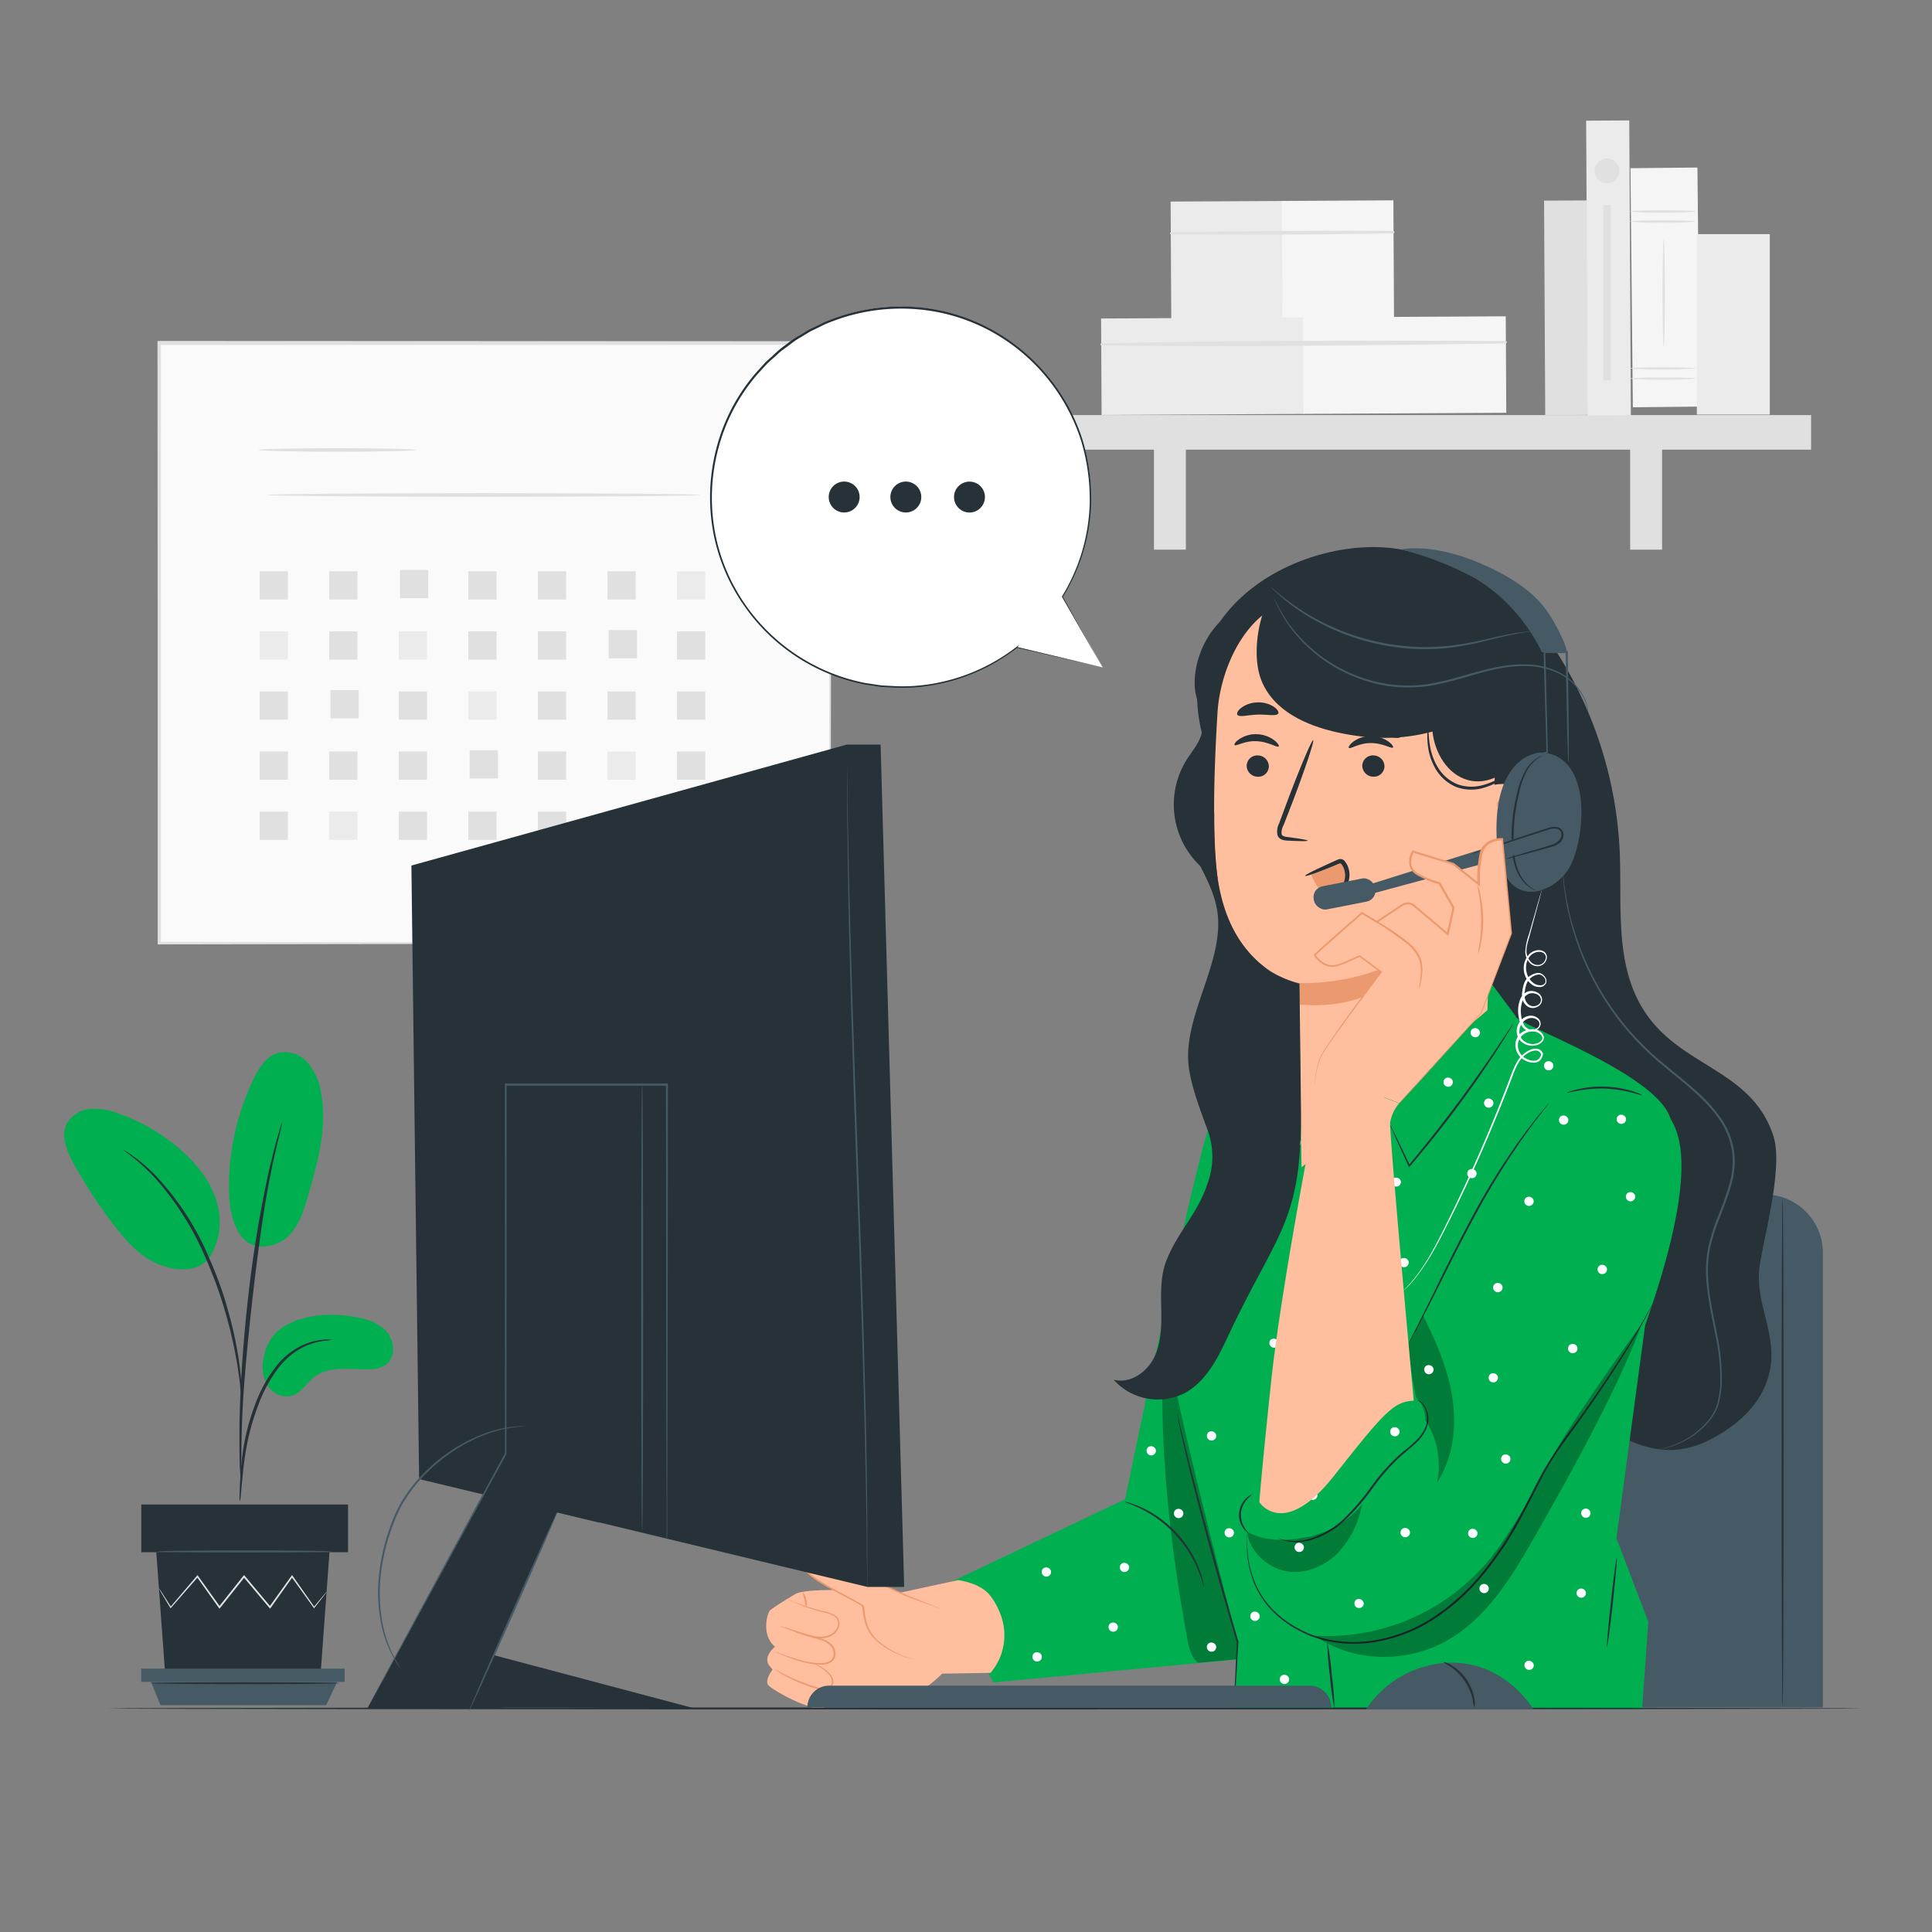 <svg xmlns="http://www.w3.org/2000/svg" viewBox="0 0 500 500"><rect x="0" y="0" width="500" height="500" fill="#808080" stroke="none"/><g id="freepik--background-complete--inject-2"><rect x="41.15" y="88.84" width="173.59" height="155.3" style="fill:#fafafa"></rect><path d="M214.74,244.14s0-1,0-2.88,0-4.69,0-8.32c0-7.29-.06-17.95-.1-31.52-.05-27.14-.12-65.91-.2-112.58l.39.39L41.17,89.3h0l.46-.46c0,56.5,0,109.67,0,155.3l-.41-.4,125.55.2,35.42.11,9.37,0,2.42,0,.83,0s-.26,0-.79,0l-2.37,0-9.29.05-35.32.11-125.82.2h-.41v-.41c0-45.63,0-98.8-.05-155.3v-.46h.48l173.57.07h.4v.39c-.08,46.77-.15,85.63-.2,112.82,0,13.54-.08,24.17-.1,31.44,0,3.6,0,6.36,0,8.25S214.74,244.14,214.74,244.14Z" style="fill:#e0e0e0"></path><path d="M107.71,116.43c0,.26-9.14.47-20.4.47s-20.41-.21-20.41-.47S76,116,87.31,116,107.71,116.18,107.71,116.43Z" style="fill:#e0e0e0"></path><path d="M181.26,128.1c0,.25-25.1.46-56,.46s-56.07-.21-56.07-.46,25.1-.47,56.07-.47S181.26,127.84,181.26,128.1Z" style="fill:#e0e0e0"></path><rect x="67.2" y="147.85" width="7.31" height="7.31" style="fill:#e0e0e0"></rect><rect x="85.2" y="147.85" width="7.31" height="7.31" style="fill:#e0e0e0"></rect><rect x="103.53" y="147.52" width="7.31" height="7.31" style="fill:#e0e0e0"></rect><rect x="121.2" y="147.85" width="7.31" height="7.31" style="fill:#e0e0e0"></rect><rect x="139.21" y="147.85" width="7.31" height="7.31" style="fill:#e0e0e0"></rect><rect x="157.21" y="147.85" width="7.31" height="7.31" style="fill:#e0e0e0"></rect><rect x="175.21" y="147.85" width="7.31" height="7.31" style="fill:#ebebeb"></rect><rect x="67.2" y="163.4" width="7.31" height="7.31" style="fill:#ebebeb"></rect><rect x="85.2" y="163.4" width="7.31" height="7.31" style="fill:#e0e0e0"></rect><rect x="103.2" y="163.4" width="7.31" height="7.31" style="fill:#ebebeb"></rect><rect x="121.2" y="163.4" width="7.31" height="7.31" style="fill:#e0e0e0"></rect><rect x="139.21" y="163.4" width="7.31" height="7.31" style="fill:#e0e0e0"></rect><rect x="157.54" y="163.06" width="7.31" height="7.31" style="fill:#e0e0e0"></rect><rect x="175.21" y="163.4" width="7.31" height="7.31" style="fill:#e0e0e0"></rect><rect x="67.2" y="178.94" width="7.31" height="7.31" style="fill:#e0e0e0"></rect><rect x="85.53" y="178.61" width="7.31" height="7.31" style="fill:#e0e0e0"></rect><rect x="103.2" y="178.94" width="7.31" height="7.31" style="fill:#e0e0e0"></rect><rect x="121.2" y="178.94" width="7.31" height="7.31" style="fill:#ebebeb"></rect><rect x="139.21" y="178.94" width="7.31" height="7.31" style="fill:#e0e0e0"></rect><rect x="157.21" y="178.94" width="7.31" height="7.31" style="fill:#e0e0e0"></rect><rect x="175.21" y="178.94" width="7.31" height="7.31" style="fill:#e0e0e0"></rect><rect x="67.2" y="194.49" width="7.31" height="7.31" style="fill:#e0e0e0"></rect><rect x="85.2" y="194.49" width="7.31" height="7.31" style="fill:#e0e0e0"></rect><rect x="103.2" y="194.49" width="7.31" height="7.31" style="fill:#e0e0e0"></rect><rect x="121.54" y="194.16" width="7.31" height="7.31" style="fill:#e0e0e0"></rect><rect x="139.21" y="194.49" width="7.31" height="7.31" style="fill:#e0e0e0"></rect><rect x="157.21" y="194.49" width="7.31" height="7.31" style="fill:#ebebeb"></rect><rect x="175.21" y="194.49" width="7.31" height="7.31" style="fill:#e0e0e0"></rect><rect x="67.2" y="210.04" width="7.31" height="7.31" style="fill:#e0e0e0"></rect><rect x="85.2" y="210.04" width="7.31" height="7.31" style="fill:#ebebeb"></rect><rect x="103.2" y="210.04" width="7.31" height="7.31" style="fill:#e0e0e0"></rect><rect x="121.2" y="210.04" width="7.31" height="7.31" style="fill:#e0e0e0"></rect><rect x="139.21" y="210.04" width="7.31" height="7.31" style="fill:#e0e0e0"></rect><rect x="157.54" y="209.71" width="7.31" height="7.31" style="fill:#e0e0e0"></rect><rect x="175.21" y="210.04" width="7.31" height="7.31" style="fill:#e0e0e0"></rect><rect x="399.75" y="51.92" width="11.16" height="55.51" transform="translate(-0.42 2.17) rotate(-0.31)" style="fill:#e0e0e0"></rect><rect x="303.04" y="52.11" width="28.89" height="30.64" transform="translate(-0.36 1.7) rotate(-0.31)" style="fill:#ebebeb"></rect><rect x="331.8" y="51.95" width="28.89" height="30.64" transform="translate(-0.36 1.85) rotate(-0.31)" style="fill:#f5f5f5"></rect><path d="M303,60.65q28.8.24,57.64-.27a.31.31,0,0,0,0-.61c-19.19-.11-38.44,0-57.63.35a.27.27,0,0,0,0,.53Z" style="fill:#e0e0e0"></path><rect x="285.02" y="82.3" width="52.49" height="24.97" transform="translate(-0.5 1.67) rotate(-0.31)" style="fill:#ebebeb"></rect><rect x="337.26" y="82.02" width="52.49" height="24.97" transform="translate(-0.5 1.95) rotate(-0.31)" style="fill:#f5f5f5"></rect><path d="M285,89.39c34.87.4,69.86,0,104.72-.52a.31.31,0,0,0,0-.61c-34.87-.18-69.86-.16-104.72.6a.27.27,0,0,0,0,.53Z" style="fill:#e0e0e0"></path><rect x="265.36" y="107.42" width="203.35" height="8.95" style="fill:#e0e0e0"></rect><rect x="298.65" y="111.72" width="8.25" height="30.53" style="fill:#e0e0e0"></rect><rect x="421.88" y="111.72" width="8.26" height="30.53" style="fill:#e0e0e0"></rect><rect x="410.7" y="31.22" width="11.16" height="76.34" transform="translate(-0.37 2.23) rotate(-0.31)" style="fill:#ebebeb"></rect><rect x="421.91" y="45.44" width="17.33" height="61.87" transform="matrix(1, -0.01, 0.01, 1, -0.4, 2.31)" style="fill:#f5f5f5"></rect><path d="M439,57.32a64,64,0,0,1-8.67.3,63.88,63.88,0,0,1-8.66-.3c0-.17,3.88-.3,8.66-.3S439,57.15,439,57.32Z" style="fill:#e0e0e0"></path><path d="M439,54.72a64,64,0,0,1-8.67.3,63.88,63.88,0,0,1-8.66-.3c0-.17,3.88-.3,8.66-.3S439,54.55,439,54.72Z" style="fill:#e0e0e0"></path><path d="M439,98a125.29,125.29,0,0,1-17.33,0c0-.17,3.88-.3,8.66-.3S439,97.79,439,98Z" style="fill:#e0e0e0"></path><path d="M439,95.36a125.29,125.29,0,0,1-17.33,0c0-.17,3.88-.3,8.66-.3S439,95.19,439,95.36Z" style="fill:#e0e0e0"></path><path d="M430.57,89.69c-.16,0-.3-6.24-.3-13.94s.14-13.94.3-13.94.3,6.24.3,13.94S430.74,89.69,430.57,89.69Z" style="fill:#e0e0e0"></path><rect x="439.15" y="60.59" width="18.87" height="46.7" style="fill:#ebebeb"></rect><path d="M419.11,44.22a3.21,3.21,0,1,1-3.2-3.21A3.21,3.21,0,0,1,419.11,44.22Z" style="fill:#e0e0e0"></path><rect x="414.91" y="53.04" width="1.98" height="45.42" style="fill:#e0e0e0"></rect></g><g id="freepik--Plant--inject-2"><path d="M74.26,342.83c5.24-2.7,11.4-3.05,17.21-2.09,3.12.52,6.37,1.45,8.5,3.8s2.52,6.47.08,8.48c-1.45,1.2-3.47,1.38-5.35,1.36-4.55-.05-9.6-.85-13.23,1.88-2.08,1.57-3.46,4.16-5.93,4.93s-5.17-.68-6.45-2.87a10,10,0,0,1-.73-7.39A11.28,11.28,0,0,1,74.26,342.83Z" style="fill:#00b050"></path><path d="M62.27,319.69c3.2,4.57,9.42,3.05,12.31.27s4.1-6.84,5.21-10.69c2.53-8.81,5.09-18,3.2-27a14.93,14.93,0,0,0-3.45-7.34,7.84,7.84,0,0,0-7.43-2.48c-3.14.83-5.08,3.9-6.49,6.83a64.33,64.33,0,0,0-6.37,27.64c0,4.45.51,9.12,3,12.8" style="fill:#00b050"></path><path d="M53.48,326.25c3.48-4.13,4.14-10.14,2.59-15.31s-5-9.56-9.06-13.15a48.81,48.81,0,0,0-16.23-9.57,17.2,17.2,0,0,0-7.3-1.24,7.66,7.66,0,0,0-6.13,3.7c-1.71,3.26-.07,7.21,1.7,10.44a123.66,123.66,0,0,0,10.66,16.23c3.2,4.12,6.86,8.18,11.73,10S51.37,329,54,325.66" style="fill:#00b050"></path><path d="M62.06,388.63a10.36,10.36,0,0,0,.29-2.07c.14-1.52.33-3.41.55-5.67a81.17,81.17,0,0,1,1.27-8.32,65.1,65.1,0,0,1,3-9.81,36.33,36.33,0,0,1,5-8.88,18.63,18.63,0,0,1,6.34-5.26A17.67,17.67,0,0,1,83.87,347a10.14,10.14,0,0,0,2.07-.3,9.45,9.45,0,0,0-2.1,0,16.31,16.31,0,0,0-5.57,1.44,18.74,18.74,0,0,0-6.68,5.31,35.56,35.56,0,0,0-5.19,9.06,60,60,0,0,0-3,10,70.8,70.8,0,0,0-1.11,8.42c-.18,2.41-.24,4.36-.28,5.71A9.23,9.23,0,0,0,62.06,388.63Z" style="fill:#263238"></path><path d="M62.45,384.27a4.45,4.45,0,0,0,0-1v-2.76c0-2.39,0-5.85.12-10.12.21-8.55,1-17.75,2.37-30.72,1.34-12.19,3.15-26.39,5.06-35.61.4-2.1.82-4,1.2-5.64s.69-3.09,1-4.25.48-2,.65-2.67a4,4,0,0,0,.17-1,3.58,3.58,0,0,0-.34.9c-.21.69-.47,1.57-.8,2.64s-.72,2.56-1.13,4.22-.89,3.53-1.34,5.62a315.74,315.74,0,0,0-5.32,33c-1.42,13-2.06,24.83-2.12,33.39,0,4.29,0,7.76.15,10.15.07,1.12.13,2,.17,2.75A4.1,4.1,0,0,0,62.45,384.27Z" style="fill:#263238"></path><path d="M62.5,361.45a18.15,18.15,0,0,0,0-2.88,78.38,78.38,0,0,0-.88-7.8,102.25,102.25,0,0,0-2.53-11.36A92.88,92.88,0,0,0,54.31,326a71.64,71.64,0,0,0-14-21.73,36.68,36.68,0,0,0-3.28-3.05c-.51-.42-.95-.85-1.41-1.18l-1.27-.88A18,18,0,0,0,32,297.57c-.14.18,3.43,2.29,7.94,7.08A75.57,75.57,0,0,1,53.53,326.3a107.1,107.1,0,0,1,4.78,13.32c1.24,4.18,2.07,8,2.69,11.25s.94,5.89,1.15,7.73A20.42,20.42,0,0,0,62.5,361.45Z" style="fill:#263238"></path><polygon points="40.45 401.71 42.73 433.04 82.98 433.04 85.27 401.71 40.45 401.71" style="fill:#263238"></polygon><rect x="36.56" y="389.36" width="53.51" height="12.35" style="fill:#263238"></rect><polygon points="36.56 431.84 36.56 435.26 39.07 435.26 89.19 435.26 89.19 431.84 36.56 431.84" style="fill:#455a64"></polygon><polygon points="41.54 441.29 39.07 435.26 87.27 435.26 84.39 441.29 41.54 441.29" style="fill:#455a64"></polygon><path d="M84.52,412a1.22,1.22,0,0,1-.19.28c-.16.22-.35.48-.6.8l-2.34,3-.11.14-.1-.14-5.76-8h.33l-5.67,8-.18.25-.2-.23-6.72-8h.39c-.12.14-.25.3-.37.46l-6,7.54-.2.25-.18-.26-5.68-8,.33,0c-2.79,3.19-5.17,5.89-7,8l-.12.14-.09-.16c-.93-1.54-1.66-2.78-2.19-3.67-.23-.4-.42-.72-.56-1a1.41,1.41,0,0,1-.18-.35s.09.1.24.31l.62.94,2.3,3.61-.22,0,6.87-8.06.18-.2.15.22,5.73,8H56.6l6-7.55.37-.46.2-.24.19.23c2.36,2.81,4.62,5.52,6.71,8h-.38l5.73-8,.17-.23.16.23,5.64,8.06h-.2L83.63,413l.65-.76Q84.51,411.93,84.52,412Z" style="fill:#e0e0e0"></path><path d="M85.83,401.5c0,.14-10.09.25-22.52.25s-22.53-.11-22.53-.25,10.08-.25,22.53-.25S85.83,401.36,85.83,401.5Z" style="fill:#455a64"></path><path d="M87.86,435.6c0,.14-11,.25-24.48.25s-24.48-.11-24.48-.25,11-.25,24.48-.25S87.86,435.46,87.86,435.6Z" style="fill:#263238"></path></g><g id="freepik--Chair--inject-2"><path d="M363.1,309.11h93.53a15.13,15.13,0,0,1,15.13,15.13V441.86a0,0,0,0,1,0,0H348a0,0,0,0,1,0,0V324.24A15.13,15.13,0,0,1,363.1,309.11Z" style="fill:#455a64"></path><path d="M461.34,309.79c.15,0,.26,29.55.26,66s-.11,66-.26,66-.26-29.55-.26-66S461.2,309.79,461.34,309.79Z" style="fill:#263238"></path></g><g id="freepik--Character--inject-2"><path d="M400.36,165a105.06,105.06,0,0,1,18.82,55.34c.58,13.3-1.21,27.47,5.1,39.19,9.06,16.82,28.65,16.25,34.65,34.38,2.61,7.89-2.2,25.24-3.5,33.45-1.47,9.32,4.23,17.15,2.76,26.48-1.35,8.55-7.75,14.65-15.43,18.63-6.84,3.54-13.16,3.64-20.27.69-13.56-5.61-24.84-11.53-34.49-22.57-13.56-15.5-17.66-37-20-57.43a503.87,503.87,0,0,1,3.07-135.75" style="fill:#263238"></path><path d="M429.35,375.07a3.59,3.59,0,0,1,.43-.11c.29-.07.73-.14,1.29-.31a22,22,0,0,0,10.86-6.83,12.81,12.81,0,0,0,2.42-4.29,23.54,23.54,0,0,0,.85-5.49,54.09,54.09,0,0,0-1.3-12.74c-.87-4.54-2-9.38-2.34-14.63a30.3,30.3,0,0,1,.57-8,51.29,51.29,0,0,1,2.54-8,85.74,85.74,0,0,0,2.86-8.13,20.74,20.74,0,0,0,.7-8.7,19.67,19.67,0,0,0-3.25-8.08,37.08,37.08,0,0,0-5.67-6.42c-4.13-3.86-8.6-7-12.42-10.62a70.35,70.35,0,0,1-16.18-22.34,68.47,68.47,0,0,1-3.72-10c-.48-1.49-.76-2.93-1.1-4.23s-.49-2.52-.71-3.6c-.31-2.19-.55-3.88-.61-5,0-.56-.08-1-.1-1.32s0-.45,0-.45,0,.15.07.45.09.75.16,1.31c.09,1.15.36,2.84.7,5,.23,1.08.48,2.28.75,3.59s.64,2.71,1.14,4.2a69.73,69.73,0,0,0,3.77,9.9,70.68,70.68,0,0,0,16.17,22.14c3.8,3.54,8.28,6.71,12.45,10.59a37.85,37.85,0,0,1,5.75,6.51,20.16,20.16,0,0,1,3.33,8.3,21.2,21.2,0,0,1-.71,8.91c-.78,2.84-1.87,5.53-2.88,8.17a52.13,52.13,0,0,0-2.54,7.9,29.77,29.77,0,0,0-.57,7.89c.27,5.18,1.43,10,2.29,14.57a54.48,54.48,0,0,1,1.24,12.84,24.56,24.56,0,0,1-.9,5.58,13.53,13.53,0,0,1-2.51,4.37,20.72,20.72,0,0,1-6.32,4.95,20.24,20.24,0,0,1-4.75,1.8A11.69,11.69,0,0,1,429.35,375.07Z" style="fill:#455a64"></path><path d="M243.16,410.8l48-22.79s18.69-90.75,22.23-97.56,18.3-12.7,18.3-12.7l-2.47,122.88L324.82,429l-67.68,6.41Z" style="fill:#00b050"></path><path d="M202.21,432.3c-.27,0-1.6.82-.49,2.93s9.25,9.08,11.64,6.65-1.26-5.39-1.26-5.39Z" style="fill:#ffbe9d"></path><path d="M212.44,436.58s9.82,1.24,13.59,2.68c4.11,1.56,9.11.49,12.47-1.78a35.49,35.49,0,0,0,5.32-4.34l12.52-.2a15,15,0,0,0,2.44-15.51,16.83,16.83,0,0,0-2.86-4.89c-1.49-1.61-3.84-2.91-7.9-3.61l-14.87,3.21s-23-1.65-27.14.29c0,0-5.15,3.05-6.74,4.33-.6.49-2.43,6.35,1.32,9.4,0,0-3.26,2.59-1.49,4.92l.84,1s-2.19,2.84-1.06,4.08,11,7,14.51,5.64.61-4.65-.95-5.25" style="fill:#ffbe9d"></path><path d="M203.06,421.09a10.83,10.83,0,0,1,1.22.44c.77.29,1.9.71,3.32,1.16.7.23,1.48.46,2.33.68s1.76.41,2.71.72a5.79,5.79,0,0,1,2.7,1.63,3.31,3.31,0,0,1,.72,3.29,2.58,2.58,0,0,1-1.21,1.31,4.7,4.7,0,0,1-1.64.46,13.87,13.87,0,0,1-3.13-.17,28,28,0,0,1-5.08-1.32c-1.41-.5-2.52-1-3.29-1.3a6.53,6.53,0,0,1-1.17-.56,10.54,10.54,0,0,1,1.23.41c.78.28,1.91.71,3.32,1.17a30,30,0,0,0,5,1.23,13.82,13.82,0,0,0,3,.14,4.19,4.19,0,0,0,1.49-.42,2.16,2.16,0,0,0,1-1.1A2.93,2.93,0,0,0,215,426a5.47,5.47,0,0,0-2.51-1.53c-.92-.31-1.84-.51-2.68-.75s-1.63-.49-2.33-.73c-1.42-.49-2.53-1-3.29-1.29A6.83,6.83,0,0,1,203.06,421.09Z" style="fill:#eb996e"></path><path d="M203.94,414a8.43,8.43,0,0,1,1.21.44c.78.3,1.9.73,3.3,1.19s3.09,1,5,1.43a6.9,6.9,0,0,1,2.91,1.18,2.43,2.43,0,0,1,.85,1.51,3.11,3.11,0,0,1-.25,1.75,4.19,4.19,0,0,1-2.57,2.18,6.75,6.75,0,0,1-3.13.25,30.08,30.08,0,0,1-5-1.46l-3.31-1.16a9.24,9.24,0,0,1-1.2-.47,7.63,7.63,0,0,1,1.25.32l3.35,1a34,34,0,0,0,5,1.36,6.49,6.49,0,0,0,2.95-.26,3.83,3.83,0,0,0,2.33-2,2.33,2.33,0,0,0-.49-2.79,6.65,6.65,0,0,0-2.74-1.11c-1.91-.48-3.6-1-5-1.52s-2.5-1-3.26-1.32A8.06,8.06,0,0,1,203.94,414Z" style="fill:#eb996e"></path><path d="M208.67,416a12.45,12.45,0,0,1-.45-2,11,11,0,0,1-.49-2,3.53,3.53,0,0,1,.89,1.87A3.32,3.32,0,0,1,208.67,416Z" style="fill:#eb996e"></path><path d="M243.3,416.32,234.55,413s-24.29-11.34-24.7-10.72-1.73.54-1.44,3.5,14.44,8.94,14.89,10-.3,6.22,4.93,9.93,9,3.8,9,3.8" style="fill:#ffbe9d"></path><path d="M237.23,429.42H237l-.6-.06a14.55,14.55,0,0,1-2.27-.55,22.21,22.21,0,0,1-7.42-4.27,10.46,10.46,0,0,1-3-5.11,23.22,23.22,0,0,1-.52-3.27,1.82,1.82,0,0,0-.09-.37.72.72,0,0,0-.23-.24,7.92,7.92,0,0,0-.71-.46c-.49-.29-1-.57-1.54-.85-2.1-1.13-4.35-2.26-6.61-3.56a39.45,39.45,0,0,1-3.37-2.13,12.28,12.28,0,0,1-1.58-1.32,4,4,0,0,1-.67-.84,1.64,1.64,0,0,1-.2-.55,2.47,2.47,0,0,1,0-.54,3.83,3.83,0,0,1,.37-2.11,2.57,2.57,0,0,1,.77-.77,1.71,1.71,0,0,0,.34-.29s0,0,.08-.09a.25.25,0,0,1,.17-.05.76.76,0,0,1,.17,0l.27.07c1.31.4,2.52.93,3.73,1.43,2.4,1,4.69,2,6.87,3,4.37,2,8.27,3.78,11.55,5.32.82.37,1.59.76,2.33,1.08l2.14.84,3.43,1.36,2.16.87.55.24c.13,0,.19.08.19.09s-.07,0-.2-.06l-.57-.19-2.19-.81L236.89,414l-2.16-.81c-.76-.31-1.53-.69-2.35-1.06l-11.58-5.23c-2.19-1-4.48-2-6.88-3-1.2-.49-2.42-1-3.68-1.41l-.22-.05s-.08,0-.08,0,0,0,0,0,0-.06,0-.1l0,0c.28.18.07.06.13.1l0,0a1.83,1.83,0,0,1-.42.38,2.05,2.05,0,0,0-.66.65,3.48,3.48,0,0,0-.32,1.89,1.87,1.87,0,0,0,.21.9,3.85,3.85,0,0,0,.6.76,11.72,11.72,0,0,0,1.53,1.27c1.08.78,2.21,1.46,3.33,2.11,2.25,1.3,4.48,2.44,6.59,3.57.53.29,1,.57,1.55.88a8.63,8.63,0,0,1,.75.48,1,1,0,0,1,.34.39,2,2,0,0,1,.1.45,25.93,25.93,0,0,0,.49,3.24,10.28,10.28,0,0,0,2.86,5,22.74,22.74,0,0,0,7.27,4.33,16.07,16.07,0,0,0,2.23.61c.26.06.46.08.6.1Z" style="fill:#eb996e"></path><path d="M210.44,430.56a3,3,0,0,1,.93.27,9.41,9.41,0,0,1,2.29,1.32,8.39,8.39,0,0,1,1.32,1.29,2.73,2.73,0,0,1,.71,2,2.26,2.26,0,0,1-1.62,1.75,4.32,4.32,0,0,1-2.54-.08,46.55,46.55,0,0,1-8.06-3.23,24.15,24.15,0,0,1-2.26-1.34,3.86,3.86,0,0,1-.77-.58,4.72,4.72,0,0,1,.85.44c.54.31,1.32.74,2.31,1.22a56.46,56.46,0,0,0,8,3.1,4,4,0,0,0,2.32.09,1.9,1.9,0,0,0,1.37-1.42,2.45,2.45,0,0,0-.6-1.78,8.33,8.33,0,0,0-1.24-1.27A13.89,13.89,0,0,0,210.44,430.56Z" style="fill:#eb996e"></path><g style="opacity:0.3"><path d="M324.48,429c-7.86-26.51-14.79-60.65-22.65-87.16-2.88,24.47.72,56.78,5.22,81,.53,2.84.77,5.62,3,7.49L324.48,429"></path></g><path d="M311.61,410.8c-.11,0-.44-1.73-1.51-4.38a31.09,31.09,0,0,0-2.25-4.46,33.83,33.83,0,0,0-3.7-4.86,32.94,32.94,0,0,0-4.58-4.05,29.8,29.8,0,0,0-4.28-2.58c-2.56-1.26-4.28-1.72-4.25-1.82a5.38,5.38,0,0,1,1.22.29,10.15,10.15,0,0,1,1.39.46,18.21,18.21,0,0,1,1.8.74,28,28,0,0,1,4.4,2.52,32,32,0,0,1,4.69,4.08,32.35,32.35,0,0,1,3.72,5,28.6,28.6,0,0,1,2.19,4.57c.27.67.43,1.3.6,1.85a10.28,10.28,0,0,1,.36,1.43A6.39,6.39,0,0,1,311.61,410.8Z" style="fill:#263238"></path><path d="M326.59,276.51S301.46,332.66,301.46,343s18.83,81.93,18.83,81.93c-.18,2.85-.91,17.12-.91,17.12l105.59.37h0l1.61-22.7-8.24-21.63,8.23-61.15s5.54-35.5,6-45.43c.62-12.42-41.46-26.82-40.31-28.54L385,253.21,343.39,287l-8.23-23.76-9.86,9.31Z" style="fill:#00b050"></path><path d="M395.74,291.45C384.31,310.78,363.4,346,363.4,346l-37.48,42.74s-2.45,21.71,2.45,28.37,13.31,11.21,13.31,11.21,9.89,0,22.46-10.51,47.24-53.94,47.24-53.94l11.91-14.37s14.2-34.88,11.55-52.63c-1-6.85-3.94-9.69-7.82-12.83C417.25,276.17,402.13,280.64,395.74,291.45Z" style="fill:#00b050"></path><path d="M427.7,337.4a3.09,3.09,0,0,1-.18.4c-.13.28-.32.65-.55,1.14-.5,1-1.26,2.45-2.3,4.29-2.07,3.69-5.29,8.9-9.49,15.19-2.11,3.14-4.46,6.55-7.05,10.17s-5.53,7.35-7.95,11.71-4.62,9.12-7.27,13.88a87.68,87.68,0,0,1-9.53,13.91,55.74,55.74,0,0,1-12.62,11.16,39.74,39.74,0,0,1-14.62,5.66,32.77,32.77,0,0,1-14.16-.6,26.83,26.83,0,0,1-6-2.43,27.39,27.39,0,0,1-4.94-3.34,22.41,22.41,0,0,1-3.72-3.93,22.1,22.1,0,0,1-2.46-4.16,26.32,26.32,0,0,1-2-7.44,34.38,34.38,0,0,1-.17-4.87c0-.54.06-1,.08-1.27a3,3,0,0,1,0-.43,2.85,2.85,0,0,1,0,.43c0,.31,0,.73,0,1.27a37,37,0,0,0,.26,4.84,26.58,26.58,0,0,0,2.08,7.35,22.35,22.35,0,0,0,2.46,4.08,21.91,21.91,0,0,0,3.7,3.85,27.06,27.06,0,0,0,4.89,3.27,26.74,26.74,0,0,0,5.91,2.37,32.55,32.55,0,0,0,14,.54,39.34,39.34,0,0,0,14.42-5.62A55.45,55.45,0,0,0,383,407.75a86.77,86.77,0,0,0,9.47-13.82c2.65-4.73,4.79-9.53,7.3-13.87a130.12,130.12,0,0,1,8-11.73c2.6-3.6,5-7,7.09-10.12,4.24-6.25,7.5-11.43,9.62-15.08,1.07-1.83,1.86-3.26,2.38-4.24l.61-1.12A1.93,1.93,0,0,1,427.7,337.4Z" style="fill:#263238"></path><path d="M324,386.83c0,.07-.53.4-1.22,1.17a6,6,0,0,0-.68,7.36c.53.88,1,1.31,1,1.37s-.63-.28-1.29-1.16a5.9,5.9,0,0,1,.73-7.83A3,3,0,0,1,324,386.83Z" style="fill:#263238"></path><path d="M330.93,398.17a3,3,0,0,1,.59.14l.7.19,1,.18a13.93,13.93,0,0,0,6.18-.58,22.63,22.63,0,0,0,8-4.68,60.24,60.24,0,0,0,7.45-8.65,52.29,52.29,0,0,1,7.69-8.59c1.36-1.14,2.69-2.15,3.8-3.24a10.65,10.65,0,0,0,2.5-3.45,6.29,6.29,0,0,0-.57-5.9,4.64,4.64,0,0,0-1.81-1.35,3.07,3.07,0,0,1,.58.17,3.83,3.83,0,0,1,1.39,1.06,6.46,6.46,0,0,1,.76,6.16,11.12,11.12,0,0,1-2.54,3.62c-1.13,1.12-2.47,2.16-3.8,3.3a53.4,53.4,0,0,0-7.58,8.54,59.05,59.05,0,0,1-7.56,8.7,22.63,22.63,0,0,1-8.16,4.66,13.59,13.59,0,0,1-6.33.43l-1-.23c-.28-.08-.51-.18-.69-.24A2.71,2.71,0,0,1,330.93,398.17Z" style="fill:#263238"></path><path d="M400.83,285.51a5.42,5.42,0,0,1-.42.6c-.33.42-.75,1-1.28,1.67-1.14,1.42-2.71,3.54-4.63,6.18a202.28,202.28,0,0,0-13.33,21.67c-4.72,8.76-8.62,16.89-11.61,22.69-1.48,2.91-2.7,5.25-3.59,6.85L365,347a3.67,3.67,0,0,1-.39.62,3.88,3.88,0,0,1,.29-.67l.94-1.89,3.43-6.91c2.9-5.85,6.76-14,11.48-22.78a182,182,0,0,1,13.5-21.64c2-2.61,3.57-4.71,4.76-6.09l1.36-1.61A3.18,3.18,0,0,1,400.83,285.51Z" style="fill:#263238"></path><g style="opacity:0.3"><path d="M322.8,396.44c4.87,2.64,10.23,2.36,15.67,1.3a24.32,24.32,0,0,0,14-8.38A24.29,24.29,0,0,1,346,402.14c-3.46,3.39-8.48,5.35-13.24,4.48s-9.58-5.35-10-10.18"></path></g><g style="opacity:0.3"><path d="M368.9,367.58a21.49,21.49,0,0,1,3,16.12c4.13-6.32,5.1-14.32,4-21.79s-4.15-14.52-7.53-21.27c0,0-3.72,6.3-3.76,7-.18,3.64,1.16,10.48,1.86,14.05a7.81,7.81,0,0,1,2.27,7.06"></path></g><g style="opacity:0.3"><path d="M339.32,422.6c9.94,7.75,24.69,8.11,35.56,1.75,10.47-6.13,16.92-17.17,22.9-27.72,9.27-16.34,20.57-36.55,27.19-54.13,0,0-18.55,25.31-24.14,36.22A180.05,180.05,0,0,1,388.17,400a54.56,54.56,0,0,1-47.88,23.33"></path></g><path d="M319.38,442a1,1,0,0,1,0-.31c0-.24,0-.54,0-.91,0-.85.07-2,.13-3.47.14-3,.33-7.3.57-12.43V425c-1.79-6-3.89-13.28-6.07-21.14-2.88-10.42-5.31-19.9-6.95-26.79-.81-3.44-1.45-6.24-1.85-8.18-.19-.93-.34-1.68-.45-2.23a6.68,6.68,0,0,1-.13-.79,4.09,4.09,0,0,1,.23.76l.55,2.22c.49,2,1.17,4.74,2,8.13,1.73,6.87,4.22,16.33,7.1,26.74,2.17,7.86,4.24,15.14,6,21.15v.07c-.31,5.13-.57,9.4-.76,12.44-.1,1.45-.18,2.61-.24,3.46,0,.36-.06.66-.08.9A1.05,1.05,0,0,1,319.38,442Z" style="fill:#263238"></path><path d="M425,283.46c0,.08-1.08-.3-2.81-.73a33.9,33.9,0,0,0-6.89-1,33.18,33.18,0,0,0-6.94.54c-1.76.33-2.83.63-2.85.55a2.58,2.58,0,0,1,.72-.32,20.62,20.62,0,0,1,2.05-.59,27.22,27.22,0,0,1,7-.7,27.63,27.63,0,0,1,7,1.12,17,17,0,0,1,2,.72C424.78,283.3,425,283.42,425,283.46Z" style="fill:#263238"></path><path d="M391.57,265a2.94,2.94,0,0,1-.27.52l-.85,1.43c-.75,1.24-1.86,3-3.27,5.19-2.83,4.33-6.88,10.24-11.67,16.52-3.85,5.07-7.58,9.62-10.63,13.18l-.22.25-.13-.3c-1.46-3.18-2.66-5.82-3.53-7.73-.39-.88-.7-1.6-.95-2.15a4,4,0,0,1-.29-.77,4.1,4.1,0,0,1,.41.72c.27.54.61,1.24,1.05,2.1.91,1.89,2.17,4.5,3.68,7.66l-.34-.05c3-3.6,6.69-8.16,10.54-13.22,4.78-6.28,8.86-12.14,11.77-16.42l3.41-5.09.93-1.38A2.21,2.21,0,0,1,391.57,265Z" style="fill:#263238"></path><path d="M415.88,426.27c-.15,0,.31-5.21,1-11.6s1.4-11.55,1.54-11.53-.32,5.2-1,11.59S416,426.28,415.88,426.27Z" style="fill:#263238"></path><path d="M343.5,424.9a74.48,74.48,0,0,1,1.19,8.72,70.84,70.84,0,0,1,.67,8.77,77.12,77.12,0,0,1-1.19-8.72A75.84,75.84,0,0,1,343.5,424.9Z" style="fill:#263238"></path><path d="M396.91,310.69a1.28,1.28,0,0,0-1.94-.77l-.07.06a1.21,1.21,0,1,0,2,.71Z" style="fill:#fff"></path><path d="M386.48,285.27a1.28,1.28,0,0,0-1.94-.77l-.06.06a1.21,1.21,0,1,0,2,.71Z" style="fill:#fff"></path><path d="M362.55,305.74a1.28,1.28,0,0,0-1.94-.77l-.06,0a1.21,1.21,0,1,0,2,.72Z" style="fill:#fff"></path><path d="M336.68,295.46a1.27,1.27,0,0,0-1.93-.77l-.07.06a1.21,1.21,0,1,0,2,.71Z" style="fill:#fff"></path><path d="M332.11,285.33a1.28,1.28,0,0,0-1.94-.77l-.07.06a1.22,1.22,0,1,0,2,.71Z" style="fill:#fff"></path><path d="M334.1,273.63a1.28,1.28,0,0,0-1.94-.77l-.07.05a1.21,1.21,0,1,0,2,.72Z" style="fill:#fff"></path><path d="M319.77,289.73a1.28,1.28,0,0,0-1.94-.77l-.07.05a1.21,1.21,0,1,0,2,.72Z" style="fill:#fff"></path><path d="M353,294.37a1.27,1.27,0,0,0-1.93-.77l-.07.06a1.21,1.21,0,1,0,2,.71Z" style="fill:#fff"></path><path d="M324.86,315.24a1.28,1.28,0,0,0-1.94-.77l-.07,0a1.21,1.21,0,1,0,2,.72Z" style="fill:#fff"></path><path d="M299.14,375.26a1.28,1.28,0,0,0-1.94-.77l-.06.05a1.21,1.21,0,1,0,2,.72Z" style="fill:#fff"></path><path d="M308.32,340.64a1.28,1.28,0,0,0-1.94-.77l-.07.06a1.21,1.21,0,1,0,2,.71Z" style="fill:#fff"></path><path d="M376,279.86a1.28,1.28,0,0,0-1.94-.77l-.07.05a1.21,1.21,0,1,0,2,.72Z" style="fill:#fff"></path><path d="M408.24,348.78a1.28,1.28,0,0,0-1.94-.77l-.07.06a1.22,1.22,0,1,0,2,.71Z" style="fill:#fff"></path><path d="M420.81,289.47a1.27,1.27,0,0,0-1.93-.77l-.07.05a1.21,1.21,0,1,0,2,.72Z" style="fill:#fff"></path><path d="M415.88,328.31a1.28,1.28,0,0,0-1.94-.77l-.07.06a1.22,1.22,0,1,0,2,.71Z" style="fill:#fff"></path><path d="M387.67,356.36a1.28,1.28,0,0,0-1.94-.77l-.07.06a1.21,1.21,0,1,0,2,.71Z" style="fill:#fff"></path><path d="M388.86,333a1.28,1.28,0,0,0-1.94-.77l-.07.06a1.22,1.22,0,1,0,2,.71Z" style="fill:#fff"></path><path d="M405.87,289.67a1.27,1.27,0,0,0-1.93-.77l-.07.06a1.21,1.21,0,1,0,2,.71Z" style="fill:#fff"></path><path d="M383,267.05a1.27,1.27,0,0,0-1.93-.77l-.07.05a1.21,1.21,0,1,0,2,.72Z" style="fill:#fff"></path><path d="M382.13,303.52a1.27,1.27,0,0,0-1.94-.77l-.06.05a1.21,1.21,0,1,0,2,.72Z" style="fill:#fff"></path><path d="M352.89,414.77A1.27,1.27,0,0,0,351,414l-.07.05a1.21,1.21,0,1,0,2,.72Z" style="fill:#fff"></path><path d="M319.34,396.47a1.28,1.28,0,0,0-1.94-.77l-.07.06a1.21,1.21,0,1,0,2,.71Z" style="fill:#fff"></path><path d="M292.21,405.44a1.28,1.28,0,0,0-1.94-.77l-.06.05a1.21,1.21,0,1,0,2,.72Z" style="fill:#fff"></path><path d="M289.31,420.89a1.28,1.28,0,0,0-1.94-.77l-.07.05a1.21,1.21,0,1,0,2,.72Z" style="fill:#fff"></path><path d="M314.74,426.06a1.28,1.28,0,0,0-1.94-.77l-.06.06a1.21,1.21,0,1,0,2,.71Z" style="fill:#fff"></path><path d="M306.24,391.46a1.28,1.28,0,0,0-1.94-.77l-.07.06a1.22,1.22,0,1,0,2,.71Z" style="fill:#fff"></path><path d="M337.44,400.26a1.27,1.27,0,0,0-1.94-.77l-.06.05a1.21,1.21,0,1,0,2,.72Z" style="fill:#fff"></path><path d="M411.61,391.41a1.26,1.26,0,0,0-1.93-.77l-.07.05a1.21,1.21,0,1,0,2,.72Z" style="fill:#fff"></path><path d="M365.72,435.38a1.28,1.28,0,0,0-1.94-.77l-.07.06a1.21,1.21,0,1,0,2,.71Z" style="fill:#fff"></path><path d="M385.29,410.9a1.27,1.27,0,0,0-1.93-.77l-.07.06a1.21,1.21,0,1,0,2,.71Z" style="fill:#fff"></path><path d="M396.92,430.81A1.28,1.28,0,0,0,395,430l-.06.06a1.21,1.21,0,1,0,2,.71Z" style="fill:#fff"></path><path d="M364.57,326.55a1.28,1.28,0,0,0-1.94-.77l-.07.06a1.21,1.21,0,1,0,2,.71Z" style="fill:#fff"></path><path d="M390.9,377.38a1.28,1.28,0,0,0-1.94-.77l-.07.05a1.21,1.21,0,1,0,2,.72Z" style="fill:#fff"></path><path d="M382.36,396.63a1.28,1.28,0,0,0-1.94-.77l-.07.05a1.21,1.21,0,1,0,2,.72Z" style="fill:#fff"></path><path d="M410.43,412.09a1.28,1.28,0,0,0-1.94-.77l-.07.06a1.21,1.21,0,1,0,2,.71Z" style="fill:#fff"></path><path d="M333.62,434.42a1.27,1.27,0,0,0-1.94-.77l-.07.05a1.21,1.21,0,1,0,2,.72Z" style="fill:#fff"></path><path d="M269.62,428.57a1.28,1.28,0,0,0-1.94-.77l-.07.06a1.22,1.22,0,1,0,2,.71Z" style="fill:#fff"></path><path d="M326,418.06a1.28,1.28,0,0,0-1.94-.77l-.07.06a1.22,1.22,0,1,0,2,.71Z" style="fill:#fff"></path><path d="M272,406.63a1.27,1.27,0,0,0-1.94-.77l-.06.05a1.21,1.21,0,1,0,2,.72Z" style="fill:#fff"></path><path d="M362.2,370.33a1.28,1.28,0,0,0-1.94-.77l-.07.05a1.21,1.21,0,1,0,2,.72Z" style="fill:#fff"></path><path d="M343.32,315.24a1.28,1.28,0,0,0-1.94-.77l-.07,0a1.21,1.21,0,1,0,2,.72Z" style="fill:#fff"></path><path d="M338.6,363a1.28,1.28,0,0,0-1.94-.77l-.06.06a1.21,1.21,0,1,0,2,.71Z" style="fill:#fff"></path><path d="M330.92,347.43a1.28,1.28,0,0,0-1.94-.77l-.06,0a1.21,1.21,0,1,0,2,.72Z" style="fill:#fff"></path><path d="M364.89,396.41a1.28,1.28,0,0,0-1.94-.77l-.07.06a1.22,1.22,0,1,0,2,.71Z" style="fill:#fff"></path><path d="M340.94,386.8A1.27,1.27,0,0,0,339,386l-.07.06a1.21,1.21,0,1,0,2,.71Z" style="fill:#fff"></path><path d="M351.19,334.05a1.27,1.27,0,0,0-1.93-.77l-.07.05a1.21,1.21,0,1,0,2,.72Z" style="fill:#fff"></path><path d="M314.74,371.4a1.28,1.28,0,0,0-1.94-.77l-.06.06a1.21,1.21,0,1,0,2,.71Z" style="fill:#fff"></path><path d="M371,354.26a1.28,1.28,0,0,0-1.94-.77l-.07.05a1.21,1.21,0,1,0,2,.72Z" style="fill:#fff"></path><path d="M423.19,309.5a1.28,1.28,0,0,0-1.94-.77l-.07.06a1.21,1.21,0,1,0,2,.71Z" style="fill:#fff"></path><path d="M402,275.61a1.28,1.28,0,0,0-1.94-.77l-.07.06a1.21,1.21,0,1,0,2,.71Z" style="fill:#fff"></path><path d="M360.94,279.86a1.28,1.28,0,0,0-1.94-.77l-.07.05a1.21,1.21,0,1,0,2,.72Z" style="fill:#fff"></path><path d="M319.05,158.21c-7.87,5-11,15.51-9.52,21.72.76,3.13,2.18,6.28,1.56,9.43-.53,2.73-2.5,4.92-4,7.28a21.92,21.92,0,0,0,27.4,31.66" style="fill:#263238"></path><path d="M314.39,199.2c-19.16-42.14,26.42-63.31,51.28-56.29,23.37,6.6,33.34,18.23,37.19,33.86s3.66,32.58-2.47,47.47c-3,7.34-8.46,14.8-16.35,15.72" style="fill:#263238"></path><path d="M336.84,302.11c-.33-20.14-.57-47.79-.57-47.68S319,251.56,315.37,229c-1.78-11.23-1.21-29.64-.27-44.69.86-13.55,9.83-30.17,23.33-28.74l42.15,10.65a7.93,7.93,0,0,1,7.1,8.06h0l-2.74,87.17" style="fill:#ffbe9d"></path><path d="M322.64,198.08a2.87,2.87,0,0,0,2.74,2.93,2.75,2.75,0,0,0,3-2.56,2.89,2.89,0,0,0-2.74-2.94A2.76,2.76,0,0,0,322.64,198.08Z" style="fill:#263238"></path><path d="M352.56,198.08A2.87,2.87,0,0,0,355.3,201a2.75,2.75,0,0,0,3-2.56,2.87,2.87,0,0,0-2.74-2.93A2.75,2.75,0,0,0,352.56,198.08Z" style="fill:#263238"></path><path d="M319.52,192.82c.35.39,2.6-1.16,5.71-1s5.34,1.74,5.7,1.37c.17-.16-.18-.85-1.15-1.61a7.9,7.9,0,0,0-4.54-1.57,7.66,7.66,0,0,0-4.56,1.31C319.7,192,319.35,192.64,319.52,192.82Z" style="fill:#263238"></path><path d="M349.1,193.56c.36.38,2.55-1.26,5.66-1.26s5.41,1.54,5.74,1.16c.17-.17-.2-.85-1.2-1.57a7.9,7.9,0,0,0-4.6-1.4,7.58,7.58,0,0,0-4.5,1.48C349.24,192.71,348.92,193.39,349.1,193.56Z" style="fill:#263238"></path><path d="M338.42,217.56c0-.18-1.92-.51-5.06-.92-.8-.08-1.55-.24-1.68-.78a4,4,0,0,1,.53-2.36c.74-1.92,1.53-3.94,2.35-6.06,3.27-8.62,5.63-15.72,5.28-15.85s-3.28,6.76-6.54,15.39l-2.26,6.1a4.58,4.58,0,0,0-.41,3.12,2,2,0,0,0,1.31,1.16,5.08,5.08,0,0,0,1.35.19C336.45,217.72,338.41,217.73,338.42,217.56Z" style="fill:#263238"></path><path d="M336.27,254.43a57.47,57.47,0,0,0,30.24-8.06s-7.64,15.7-30.24,13.59Z" style="fill:#eb996e"></path><path d="M348.33,189.13c.3.85,3.42.44,7.07.89s6.61,1.43,7.1.67c.22-.36-.3-1.16-1.49-2a12.41,12.41,0,0,0-10.8-1.19C348.87,188.06,348.19,188.73,348.33,189.13Z" style="fill:#263238"></path><path d="M320.24,185c.55.71,2.7,0,5.28-.06s4.77.48,5.27-.26c.22-.36-.12-1.07-1.08-1.74a7.3,7.3,0,0,0-4.29-1.16,7.38,7.38,0,0,0-4.21,1.42C320.3,183.91,320,184.64,320.24,185Z" style="fill:#263238"></path><path d="M383.81,204c.33-.16,12.09-5.36,12.23,8.16s-13.47,10.87-13.5,10.48S383.81,204,383.81,204Z" style="fill:#ffbe9d"></path><path d="M386.62,217.46c.06,0,.24.16.64.34a2.38,2.38,0,0,0,1.76,0c1.42-.54,2.6-2.82,2.64-5.26a7.57,7.57,0,0,0-.69-3.36,2.7,2.7,0,0,0-1.79-1.79,1.19,1.19,0,0,0-1.38.66c-.18.38-.09.65-.16.67s-.3-.22-.19-.78a1.49,1.49,0,0,1,.52-.85,1.76,1.76,0,0,1,1.3-.36,3.31,3.31,0,0,1,2.48,2.07,8,8,0,0,1,.86,3.76c-.06,2.72-1.43,5.29-3.38,5.87a2.54,2.54,0,0,1-2.16-.33C386.65,217.79,386.58,217.48,386.62,217.46Z" style="fill:#eb996e"></path><path d="M333.93,148.88c-7.52,3.89-10.62,19.27-7.51,27.15s11.5,11.72,19.77,13.53,16.38,2,24.54-.24c.56,5.48,3.85,11.11,9.17,12.56,7.05,1.91,14.15-4.54,15.72-11.67s-.79-14.47-3.11-21.4" style="fill:#263238"></path><path d="M393.58,197.93s-.34.4-1.05,1a35.32,35.32,0,0,1-3.11,2.35,19.24,19.24,0,0,1-5.26,2.55,11.37,11.37,0,0,1-7.17-.11,11.09,11.09,0,0,1-5.43-4.69,15.07,15.07,0,0,1-1.95-5.52,20.14,20.14,0,0,1-.21-3.92,4.37,4.37,0,0,1,.17-1.42c.15,0,0,2.05.58,5.24a15.52,15.52,0,0,0,2,5.24,10.67,10.67,0,0,0,5.09,4.34,10.94,10.94,0,0,0,6.71.14,20.22,20.22,0,0,0,5.15-2.31C391.88,199.08,393.5,197.82,393.58,197.93Z" style="fill:#263238"></path><path d="M339.34,226.24a12.78,12.78,0,0,0,1.68,3.29,4.36,4.36,0,0,0,3.11,1.81,4,4,0,0,0,3.32-1.81,6.31,6.31,0,0,0,.92-3.78c-.05-1.19-.6-2.61-1.78-2.75a2.9,2.9,0,0,0-1.43.32l-6.22,2.52" style="fill:#eb996e"></path><path d="M341.82,231.35c0-.19,1.4.36,3.32-.41a4.72,4.72,0,0,0,2.51-2.27,5,5,0,0,0,.08-4.07,4.71,4.71,0,0,0-.54-.93c-.25-.26-.21-.25-.47-.21s-.67.26-1,.39l-1,.42c-1.33.54-2.54,1-3.55,1.39-2,.76-3.33,1.16-3.39,1s1.12-.8,3.08-1.74c1-.47,2.15-1,3.46-1.61l1-.45c.37-.15.64-.31,1.14-.47a1.46,1.46,0,0,1,.92,0,1.7,1.7,0,0,1,.69.54,5.69,5.69,0,0,1,.51,6.15,5.27,5.27,0,0,1-3.16,2.55,4.93,4.93,0,0,1-2.69.11C342.09,231.63,341.8,231.42,341.82,231.35Z" style="fill:#263238"></path><path d="M399,194.73c-1.38-.1-12.55,1.35-11.67,22.1.82,19.39,14.42,15.12,18.76,7.82C410.17,217.74,412.55,195.68,399,194.73Z" style="fill:#455a64"></path><path d="M405.87,197.18a3.37,3.37,0,0,1-.05-.54c0-.41,0-.93-.06-1.59,0-1.43-.1-3.43-.17-5.91-.1-5.09-.24-12.18-.41-20.35l.25.24h-5.75l.26-.26c0,1.54.08,3.17.13,4.83.19,7.78.37,15,.52,21.11v.18l-.17,0a10.41,10.41,0,0,0-5.93,3.82,14,14,0,0,0-2.37,5,22.06,22.06,0,0,0-.61,3.55c0,.41-.05.73-.06.94s0,.33,0,.33a1.39,1.39,0,0,1,0-.33c0-.21,0-.53,0-.95a18.6,18.6,0,0,1,.5-3.6,14,14,0,0,1,2.33-5.16,10.78,10.78,0,0,1,6.11-4l-.17.22c-.17-6.07-.38-13.32-.6-21.11-.05-1.65-.09-3.28-.13-4.83v-.27h6.27v.25c.09,8.18.17,15.26.23,20.36,0,2.48,0,4.48,0,5.91,0,.66,0,1.18,0,1.58A2.15,2.15,0,0,1,405.87,197.18Z" style="fill:#455a64"></path><path d="M399,168.78s-5.84-13.66-19.75-20.41a83.17,83.17,0,0,0-16.67-6.18s8.12-1.92,21.25,3.92c6,2.66,12,6.11,16,11.3,2.52,3.29,5.68,9.72,5.67,11.37Z" style="fill:#455a64"></path><path d="M363,334.25s.08-.1.25-.27.43-.43.75-.78a37.11,37.11,0,0,0,2.7-3.2,52.26,52.26,0,0,0,3.65-5.6c1.3-2.27,2.66-4.95,4.13-7.94,2.95-6,6.36-13.22,9.9-21.52,1.76-4.15,3.56-8.56,5.36-13.21l1.34-3.52a20.44,20.44,0,0,1,1.61-3.55,7.34,7.34,0,0,1,2.9-2.76,4.12,4.12,0,0,1,2-.51,2.07,2.07,0,0,1,1.06.38,2.27,2.27,0,0,1,.67.9l0,.07,0,.08a3.46,3.46,0,0,1-.54,1.33,2.1,2.1,0,0,1-1.25.82,4.53,4.53,0,0,1-2.79-.51,4.42,4.42,0,0,1-2.47-4.85,3.89,3.89,0,0,1,1.63-2.44,4.54,4.54,0,0,1,2.84-.81,3.13,3.13,0,0,1,2.62,1.45,1.51,1.51,0,0,1-.1,1.63,2.88,2.88,0,0,1-1.27.92,4.17,4.17,0,0,1-4.79-1.36,3.51,3.51,0,0,1-.65-2.52,4.33,4.33,0,0,1,1-2.36,3.62,3.62,0,0,1,2.25-1.24,2.88,2.88,0,0,1,2.43.84,1.8,1.8,0,0,1,.48,1.27,1.68,1.68,0,0,1-.58,1.23,2.8,2.8,0,0,1-2.44.66,3.07,3.07,0,0,1-1.95-1.56,6.43,6.43,0,0,1-.73-2.31,8.18,8.18,0,0,1,.53-4.66,3.47,3.47,0,0,1,1.71-1.69,3.13,3.13,0,0,1,2.37.08,2.25,2.25,0,0,1,1.47,1.85,2.06,2.06,0,0,1-1.27,2,2.52,2.52,0,0,1-2.3,0,3.18,3.18,0,0,1-1.43-1.76,4.39,4.39,0,0,1-.13-2.18,9.92,9.92,0,0,1,.46-2.08,3.81,3.81,0,0,1,1.21-1.77,4.85,4.85,0,0,1,1.89-.93,2,2,0,0,1,1.1,0,2.33,2.33,0,0,1,.91.58,2.62,2.62,0,0,1,.59.88,1.47,1.47,0,0,1,0,1.11,1.8,1.8,0,0,1-1.79,1,3.26,3.26,0,0,1-1.88-.63,5.16,5.16,0,0,1-2-3.15A5.31,5.31,0,0,1,395,248a4.05,4.05,0,0,1,1.13-1.37,3.65,3.65,0,0,1,1.59-.69,2.57,2.57,0,0,1,1.7.24,1.77,1.77,0,0,1,.92,1.41,2.49,2.49,0,0,1-1.88,2.4,2.72,2.72,0,0,1-2.72-1,4.36,4.36,0,0,1-1-2.56,16,16,0,0,1,1-4.78c.41-1.44.78-2.76,1.12-3.94.67-2.35,1.19-4.18,1.56-5.44.17-.61.31-1.08.41-1.41s.16-.48.16-.48,0,.17-.11.49-.21.82-.36,1.43c-.34,1.27-.84,3.11-1.47,5.46l-1.07,3.95c-.34,1.45-1,3-.93,4.7a4.16,4.16,0,0,0,1,2.38,2.43,2.43,0,0,0,2.4.9,2.16,2.16,0,0,0,1.62-2,1.43,1.43,0,0,0-.74-1.13,2.27,2.27,0,0,0-1.46-.19,3.27,3.27,0,0,0-1.44.63,3.76,3.76,0,0,0-1,1.25,5,5,0,0,0-.37,3.3,4.78,4.78,0,0,0,1.86,2.89,2.93,2.93,0,0,0,1.64.55,1.37,1.37,0,0,0,1.38-.73,1.53,1.53,0,0,0-.53-1.52,2,2,0,0,0-.73-.47,1.72,1.72,0,0,0-.87,0,3.8,3.8,0,0,0-2.77,2.43,9.09,9.09,0,0,0-.43,2,3.89,3.89,0,0,0,.12,2,2.63,2.63,0,0,0,1.2,1.49,2.09,2.09,0,0,0,1.87,0,1.57,1.57,0,0,0,1-1.49,1.77,1.77,0,0,0-1.17-1.43,2.72,2.72,0,0,0-2-.07,3,3,0,0,0-1.45,1.45,7.77,7.77,0,0,0-.47,4.37,6,6,0,0,0,.67,2.13,2.58,2.58,0,0,0,1.61,1.31,2.28,2.28,0,0,0,2-.53,1.24,1.24,0,0,0,.07-1.79,2.39,2.39,0,0,0-2-.67,3.07,3.07,0,0,0-1.92,1.08,3.44,3.44,0,0,0-.36,4.23,3.67,3.67,0,0,0,4.18,1.18,2.49,2.49,0,0,0,1-.75,1,1,0,0,0,.06-1.08,2.63,2.63,0,0,0-2.19-1.17,3.75,3.75,0,0,0-3.93,2.83A3.86,3.86,0,0,0,395,274a3.93,3.93,0,0,0,2.45.48,2,2,0,0,0,1.4-1.75l0,.15a1.5,1.5,0,0,0-1.31-1,3.57,3.57,0,0,0-1.77.46,6.8,6.8,0,0,0-2.71,2.58,19.53,19.53,0,0,0-1.57,3.45l-1.36,3.53c-1.8,4.64-3.62,9-5.4,13.2-3.56,8.3-7,15.54-10,21.5-1.49,3-2.87,5.65-4.2,7.92a51.29,51.29,0,0,1-3.73,5.57A26.29,26.29,0,0,1,363,334.25Z" style="fill:#fff"></path><path d="M411.09,185a13.12,13.12,0,0,0-.91-3.7,14.57,14.57,0,0,0-7.18-7.19,19.39,19.39,0,0,0-6.92-1.69,32.56,32.56,0,0,0-8.21.62c-5.73,1.06-11.75,3.53-18.49,4.55a37.7,37.7,0,0,1-9.9,0,39.84,39.84,0,0,1-8.9-2.42,39.28,39.28,0,0,1-13-8.56,35,35,0,0,1-6.28-8.4,11.9,11.9,0,0,1-.74-1.47l-.48-1.11c-.12-.27-.21-.5-.29-.68a.86.86,0,0,1-.08-.24,1,1,0,0,1,.13.22l.33.66.53,1.08a12.54,12.54,0,0,0,.78,1.45,36.41,36.41,0,0,0,6.36,8.23,39,39,0,0,0,21.67,10.73,37.07,37.07,0,0,0,9.76,0c6.65-1,12.68-3.46,18.48-4.5a32.76,32.76,0,0,1,8.32-.58,19.45,19.45,0,0,1,7.05,1.79,14.59,14.59,0,0,1,7.21,7.44,10.91,10.91,0,0,1,.69,2.78l0,.74A.86.86,0,0,1,411.09,185Z" style="fill:#455a64"></path><path d="M396,163.45a4.87,4.87,0,0,1-.72.12c-.47.07-1.17.17-2.06.33-1.78.29-4.33.86-7.47,1.64a79.48,79.48,0,0,1-11.19,2.17,56.23,56.23,0,0,1-13.94-.31,59,59,0,0,1-13.47-3.62A57,57,0,0,1,337,158.53c-1.34-.91-2.54-1.75-3.56-2.55s-1.88-1.49-2.54-2.11l-1.52-1.43c-.34-.33-.52-.51-.5-.53a3.91,3.91,0,0,1,.57.45l1.58,1.35c.68.6,1.59,1.24,2.59,2s2.24,1.59,3.58,2.47a60.33,60.33,0,0,0,23.46,8.67,57.39,57.39,0,0,0,13.83.34,81.69,81.69,0,0,0,11.14-2c3.15-.73,5.73-1.25,7.53-1.49.9-.12,1.6-.19,2.08-.22A3.68,3.68,0,0,1,396,163.45Z" style="fill:#455a64"></path><path d="M397.48,230.45a1.91,1.91,0,0,1-.39-.12,6.36,6.36,0,0,1-1-.53,9.18,9.18,0,0,1-2.93-3.12,15.07,15.07,0,0,1-1.8-6.09,43.67,43.67,0,0,1,0-7.76,47.28,47.28,0,0,1,1.28-7.65,22.07,22.07,0,0,1,2.23-5.93,9.16,9.16,0,0,1,3-3.11,5.48,5.48,0,0,1,1-.52c.25-.09.39-.13.39-.11s-.51.23-1.32.8a9.59,9.59,0,0,0-2.74,3.12,22.5,22.5,0,0,0-2.08,5.87,50,50,0,0,0-1.24,7.58,46.75,46.75,0,0,0,0,7.66,15.21,15.21,0,0,0,1.64,6,9.36,9.36,0,0,0,2.72,3.14C397,230.21,397.51,230.4,397.48,230.45Z" style="fill:#263238"></path><rect x="339.89" y="228.29" width="16.16" height="6.09" rx="2.85" transform="translate(-38.04 71.34) rotate(-11.1)" style="fill:#455a64"></rect><path d="M354.47,228.88,401.92,214a2.24,2.24,0,0,1,2.8,1.45h0a2.25,2.25,0,0,1-1.55,2.85l-48.52,13.1Z" style="fill:#455a64"></path><path d="M389.54,222.34a10.62,10.62,0,0,1,1.57-.55l4.34-1.32c1.82-.56,4.06-1.16,6.42-1.93a4.3,4.3,0,0,0,1.55-1,2.34,2.34,0,0,0,.67-1.65,1.44,1.44,0,0,0-1-1.36,3.63,3.63,0,0,0-2,.06l-14.23,4.58-4.33,1.34A9.91,9.91,0,0,1,381,221a10.71,10.71,0,0,1,1.55-.61l4.28-1.5c3.63-1.23,8.61-2.94,14.21-4.73a4.1,4.1,0,0,1,2.28,0,2,2,0,0,1,1.32,1.84,2.84,2.84,0,0,1-.82,2A4.8,4.8,0,0,1,402,219c-2.45.77-4.64,1.31-6.49,1.83L391.17,222A8.87,8.87,0,0,1,389.54,222.34Z" style="fill:#263238"></path><path d="M312,186c1.62,5.7-4.17,10.59-6.21,16.16-2,5.38-.3,11.41,2.13,16.61s5.63,10.12,6.87,15.71c3.07,13.8-9.41,28.67-7,42.6.86,5.08,2.91,10.38,4.68,15.21a20.1,20.1,0,0,1,0,14.13c-2.7,8-7.28,11.75-10.5,19.53-1.65,4-1.52,8.44-1.44,12.74s.06,8.8-1.86,12.66-6.3,6.84-10.46,5.72a15.33,15.33,0,0,0,18.32,3.49c5.47-2.92,8.53-8.84,11.15-14.46,12.68-27.21,19.39-29.51,19-59.53,0-1.93-.38-32-.38-32a30,30,0,0,1-7.49-3.15c-14.16-9.78-14.68-27.2-14.57-40.71" style="fill:#263238"></path><path d="M340.3,277.08v11.33s-8.71,44.45-11.33,69.14-3.05,31.21-3.05,31.21,6.25,9.75,19.32-6.81,15.4-19.17,20.63-19.46c0,0-6.39-69.43-6.1-72a10.49,10.49,0,0,1,2.32-4.94Z" style="fill:#ffbe9d"></path><path d="M357.44,251.52S343.21,270.4,342.05,273s-1.75,4.06-1.75,4.06l21.79,8.43,21.21-23.24,7.84-20.63-2.33-24.4s-4.64-.29-5.51,3.78a30.57,30.57,0,0,0-.59,7.84l-6.5-5.23-10.49-3.19s-2.47,4.06,1.6,6.1,5.23,2,5.23,2l3.66,6.39-1.6,7.16-7.42-7a4.23,4.23,0,0,0-5.4-.34l-4.8,3.48-4.49-2L343.79,244l-3.49,3.19s2.33,4.36,7,2.33l4.65-2Z" style="fill:#ffbe9d"></path><path d="M340.3,280.91a4.71,4.71,0,0,1,0-.61c0-.4.05-1,.14-1.77a20.82,20.82,0,0,1,.55-2.85,12.64,12.64,0,0,1,1.52-3.66c3.26-5,8.39-12,14.79-20.61l0,.26-5.52-4.06.19,0-2.87,1.27a19.86,19.86,0,0,1-3.06,1.19,5,5,0,0,1-3.4-.39,6.26,6.26,0,0,1-2.56-2.44l-.08-.14.13-.12c3.74-3.52,7.91-7.07,12.19-10.87l.13-.11.14.08,3.87,2.29h-.25l4.52-3c.79-.51,1.5-1,2.35-1.52a2.82,2.82,0,0,1,2.92.25l8.81,7.45-.41.14c.48-2.15,1-4.48,1.52-6.83l0,.18-3.66-6.39.23.13a7.29,7.29,0,0,1-1.81-.49c-.57-.21-1.14-.45-1.71-.7s-1.13-.53-1.69-.8c-.29-.14-.57-.33-.85-.49a5.29,5.29,0,0,1-.76-.66,3.68,3.68,0,0,1-1-2.67,5.89,5.89,0,0,1,.77-2.72l.1-.17.2.06,10.48,3.2h.05l0,0,6.5,5.23-.41.22a31.06,31.06,0,0,1,.55-7.73,4.71,4.71,0,0,1,2.12-3.22,6.74,6.74,0,0,1,3.7-.93H389l0,.22c.82,8.67,1.59,16.85,2.3,24.4v0l0,.05c-2.9,7.6-5.54,14.5-7.88,20.61v0l0,0L367,280.31l-4.46,4.83c-.51.53-.9.95-1.17,1.24l-.41.41s.12-.16.37-.45l1.13-1.27,4.4-4.89,16.34-18,0,.05,7.8-20.64v.1c-.73-7.55-1.51-15.72-2.35-24.4l.23.23a6.16,6.16,0,0,0-3.4.86,4.18,4.18,0,0,0-1.89,2.9,30,30,0,0,0-.54,7.59l0,.58-.45-.36L376,223.83l.09,0-10.48-3.19.29-.12a5.45,5.45,0,0,0-.69,2.46,3.17,3.17,0,0,0,.86,2.31,5.37,5.37,0,0,0,.67.58c.27.15.51.31.79.45.56.27,1.11.55,1.67.79a14.69,14.69,0,0,0,3.31,1.15l.16,0,.06.1,3.66,6.39.05.09,0,.1c-.53,2.35-1,4.68-1.53,6.83l-.09.42-.33-.28-8.78-7.43a2.31,2.31,0,0,0-2.4-.22c-.74.44-1.54,1-2.3,1.49l-4.53,3-.12.08-.13-.07-3.87-2.3.28,0c-4.28,3.78-8.46,7.33-12.21,10.83l.05-.26a5.77,5.77,0,0,0,2.36,2.26,4.51,4.51,0,0,0,3.12.36,19.8,19.8,0,0,0,3-1.15l2.87-1.26.11,0,.09.06,5.51,4.08.15.11-.11.15c-6.43,8.61-11.61,15.55-14.91,20.5a13,13,0,0,0-1.55,3.59,23.18,23.18,0,0,0-.59,2.82c-.11.77-.16,1.37-.19,1.76S340.3,280.91,340.3,280.91Z" style="fill:#eb996e"></path><path d="M367.26,255.89c-.1,0,.28-1.54.44-4a9.18,9.18,0,0,0-.68-4.2,11.23,11.23,0,0,0-3.47-3.9,86.21,86.21,0,0,0-8.07-5.49l-2.55-1.5a4.9,4.9,0,0,1-.92-.59,3.6,3.6,0,0,1,1,.41c.64.29,1.55.75,2.65,1.36a66.86,66.86,0,0,1,8.2,5.4,11.23,11.23,0,0,1,3.58,4.11,9,9,0,0,1,.62,4.42,18.81,18.81,0,0,1-.49,2.94A3.89,3.89,0,0,1,367.26,255.89Z" style="fill:#eb996e"></path><path d="M382.51,246.83a19.52,19.52,0,0,1,.37-2.62,41,41,0,0,0,.45-6.3,41.84,41.84,0,0,0-.56-6.31,20.32,20.32,0,0,1-.41-2.6,10,10,0,0,1,.77,2.53,30.89,30.89,0,0,1,.11,12.75A10,10,0,0,1,382.51,246.83Z" style="fill:#eb996e"></path></g><g id="freepik--speech-bubble--inject-2"><path d="M285.4,172.73,275,154.36a49.21,49.21,0,1,0-11.79,13.12l0,0Z" style="fill:#fff"></path><path d="M285.4,172.73l-22.26-5.1-.19,0,.12-.16,0,0,.18.18a50.12,50.12,0,0,1-10.11,6.09,49.13,49.13,0,0,1-13.47,3.84,44.15,44.15,0,0,1-7.78.39c-1.33-.07-2.7-.11-4.07-.22l-4.15-.63A49.52,49.52,0,0,1,193,157.34a48.89,48.89,0,0,1-8.3-19,50,50,0,0,1,.58-21.85,48.42,48.42,0,0,1,10.53-20.2l2-2.21c.66-.74,1.45-1.35,2.16-2a29.35,29.35,0,0,1,2.23-2l2.36-1.76A21,21,0,0,1,207,86.76l2.49-1.51L212.1,84a21.28,21.28,0,0,1,2.63-1.17,50.25,50.25,0,0,1,22-3.39,48.55,48.55,0,0,1,20.2,6,49.78,49.78,0,0,1,23.32,28.69,52.93,52.93,0,0,1,2.14,16,48.6,48.6,0,0,1-2.4,13.79,49.58,49.58,0,0,1-4.93,10.58v-.13l10.31,18.43c-.44-.77-3.78-6.56-10.53-18.31l0-.06,0-.06a49.89,49.89,0,0,0,4.85-10.54,48.92,48.92,0,0,0,2.33-13.71,52.72,52.72,0,0,0-2.17-15.85,49.42,49.42,0,0,0-23.16-28.39,48.15,48.15,0,0,0-20-5.89,49.68,49.68,0,0,0-21.79,3.37,20.81,20.81,0,0,0-2.6,1.16l-2.58,1.25-2.47,1.5a18.31,18.31,0,0,0-2.41,1.6l-2.34,1.74c-.79.56-1.46,1.29-2.2,1.92s-1.48,1.28-2.14,2l-2,2.18a48,48,0,0,0-10.42,20,49.64,49.64,0,0,0-.59,21.63,48.51,48.51,0,0,0,8.2,18.79,49.28,49.28,0,0,0,30.38,19.59l4.11.63c1.36.12,2.72.15,4,.23a44.48,44.48,0,0,0,7.72-.36,48.87,48.87,0,0,0,23.47-9.78l.78-.6-.6.79v0l-.08-.21Z" style="fill:#263238"></path><path d="M222.47,128.63a4,4,0,1,1-4-4A4,4,0,0,1,222.47,128.63Z" style="fill:#263238"></path><path d="M238.43,128.63a4,4,0,1,1-4-4A4,4,0,0,1,238.43,128.63Z" style="fill:#263238"></path><path d="M254.36,126.63a4,4,0,1,1-5.45-1.46A4,4,0,0,1,254.36,126.63Z" style="fill:#263238"></path></g><g id="freepik--Table--inject-2"><path d="M482,442.14c0,.15-101.66.26-227,.26s-227-.11-227-.26,101.63-.26,227.05-.26S482,442,482,442.14Z" style="fill:#263238"></path></g><g id="freepik--Device--inject-2"><path d="M353.55,442.39a26.84,26.84,0,0,1,21.39-12.08c14.61-.5,21.91,12.08,21.91,12.08Z" style="fill:#455a64"></path><path d="M381.55,442a16.23,16.23,0,0,1-.43-2.18,14.09,14.09,0,0,0-5.79-8.52,18.5,18.5,0,0,1-1.87-1.2,5.22,5.22,0,0,1,2.11.82,12.39,12.39,0,0,1,6,8.82A5.27,5.27,0,0,1,381.55,442Z" style="fill:#263238"></path><path d="M344.51,441.86v-.1a5.6,5.6,0,0,0-5.61-5.51H214.56a5.61,5.61,0,0,0-5.61,5.61H344.51Z" style="fill:#455a64"></path><path d="M106.47,224c0,2.62,2,158.78,2,158.78l116,27.91H234l-6.1-218h-8.72Z" style="fill:#263238"></path><path d="M131,376.29,95.05,442.17h32.86c-5.88-.58,52,0,52,0l-52-13.79,16.27-36.95-1.39-15.14Z" style="fill:#263238"></path><polygon points="131.8 388.45 127.91 265.65 163.23 262.27 167.58 393.38 154.97 394.02 131.8 388.45" style="fill:#263238"></polygon><path d="M172.52,398.24s0-.19,0-.57,0-.95,0-1.68c0-1.5,0-3.69,0-6.52,0-5.71-.05-14-.08-24.43,0-20.87-.05-50.24-.09-84.3l.25.25H130.85l.26-.26v5.66c0,33.22,0,64.13-.05,89.89v0l0,.05c-10.82,19.83-19.79,36.29-26.07,47.79-3.14,5.74-5.61,10.24-7.3,13.32-.84,1.52-1.49,2.68-1.93,3.49s-.69,1.18-.69,1.18.21-.42.63-1.21,1.06-2,1.87-3.53c1.67-3.09,4.1-7.61,7.2-13.37l25.9-47.88,0,.11c0-25.76,0-56.67,0-89.89v-5.92h42.18v.25c0,34.06-.07,63.43-.09,84.3,0,10.42-.06,18.72-.08,24.43,0,2.83,0,5,0,6.52,0,.73,0,1.29,0,1.68S172.52,398.24,172.52,398.24Z" style="fill:#455a64"></path><path d="M144.18,391.43c.13.05-4.87,11.62-11.17,25.82s-11.52,25.68-11.65,25.62,4.87-11.62,11.17-25.83S144.05,391.37,144.18,391.43Z" style="fill:#455a64"></path><path d="M224.42,410.73s0-.19,0-.56,0-.94,0-1.65c0-1.47-.05-3.6-.08-6.34,0-5.5-.17-13.46-.36-23.3-.37-19.68-1.26-46.85-2.35-76.86s-1.92-57.21-2.2-76.89c-.15-9.84-.22-17.81-.19-23.31,0-2.74,0-4.87,0-6.34,0-.71,0-1.25,0-1.65s0-.56,0-.56,0,.19,0,.56,0,.94,0,1.65c0,1.47,0,3.6.08,6.34,0,5.5.16,13.46.36,23.3C220.11,244.8,221,272,222.09,302s1.92,57.19,2.2,76.87c.15,9.84.21,17.81.19,23.31,0,2.74,0,4.87,0,6.34,0,.71,0,1.26,0,1.65S224.42,410.73,224.42,410.73Z" style="fill:#455a64"></path><path d="M166.19,279.83c.15,0,.26,26.12.26,58.33s-.11,58.33-.26,58.33-.26-26.11-.26-58.33S166.05,279.83,166.19,279.83Z" style="fill:#455a64"></path><path d="M103.7,431.89a4.39,4.39,0,0,1-.5-.7c-.17-.24-.36-.53-.58-.86a11.61,11.61,0,0,1-.72-1.22,30.77,30.77,0,0,1-3.17-8.45,41.86,41.86,0,0,1-.62-13.37,53.5,53.5,0,0,1,4.34-15.81,32.83,32.83,0,0,1,4.53-7.21,18.21,18.21,0,0,1,1.33-1.56c.46-.5.9-1,1.36-1.48,1-.91,1.87-1.84,2.86-2.63a46.1,46.1,0,0,1,5.81-4.21c1-.54,1.91-1.11,2.85-1.56s1.83-.93,2.73-1.25a31.28,31.28,0,0,1,8.72-2.32,16.47,16.47,0,0,1,2.45-.15,5.16,5.16,0,0,1,.86,0,6.66,6.66,0,0,1-.85.09,21.58,21.58,0,0,0-2.43.25,32.77,32.77,0,0,0-8.61,2.46c-.89.33-1.75.83-2.69,1.26s-1.84,1-2.81,1.58a46.15,46.15,0,0,0-5.72,4.21c-1,.78-1.87,1.71-2.82,2.61-.45.47-.89,1-1.34,1.46a19.38,19.38,0,0,0-1.3,1.55,32.5,32.5,0,0,0-4.46,7.11,53.61,53.61,0,0,0-4.33,15.64,42.24,42.24,0,0,0,.5,13.24,32.32,32.32,0,0,0,3,8.43,10.64,10.64,0,0,0,.68,1.24l.53.89A6.44,6.44,0,0,1,103.7,431.89Z" style="fill:#455a64"></path></g></svg>